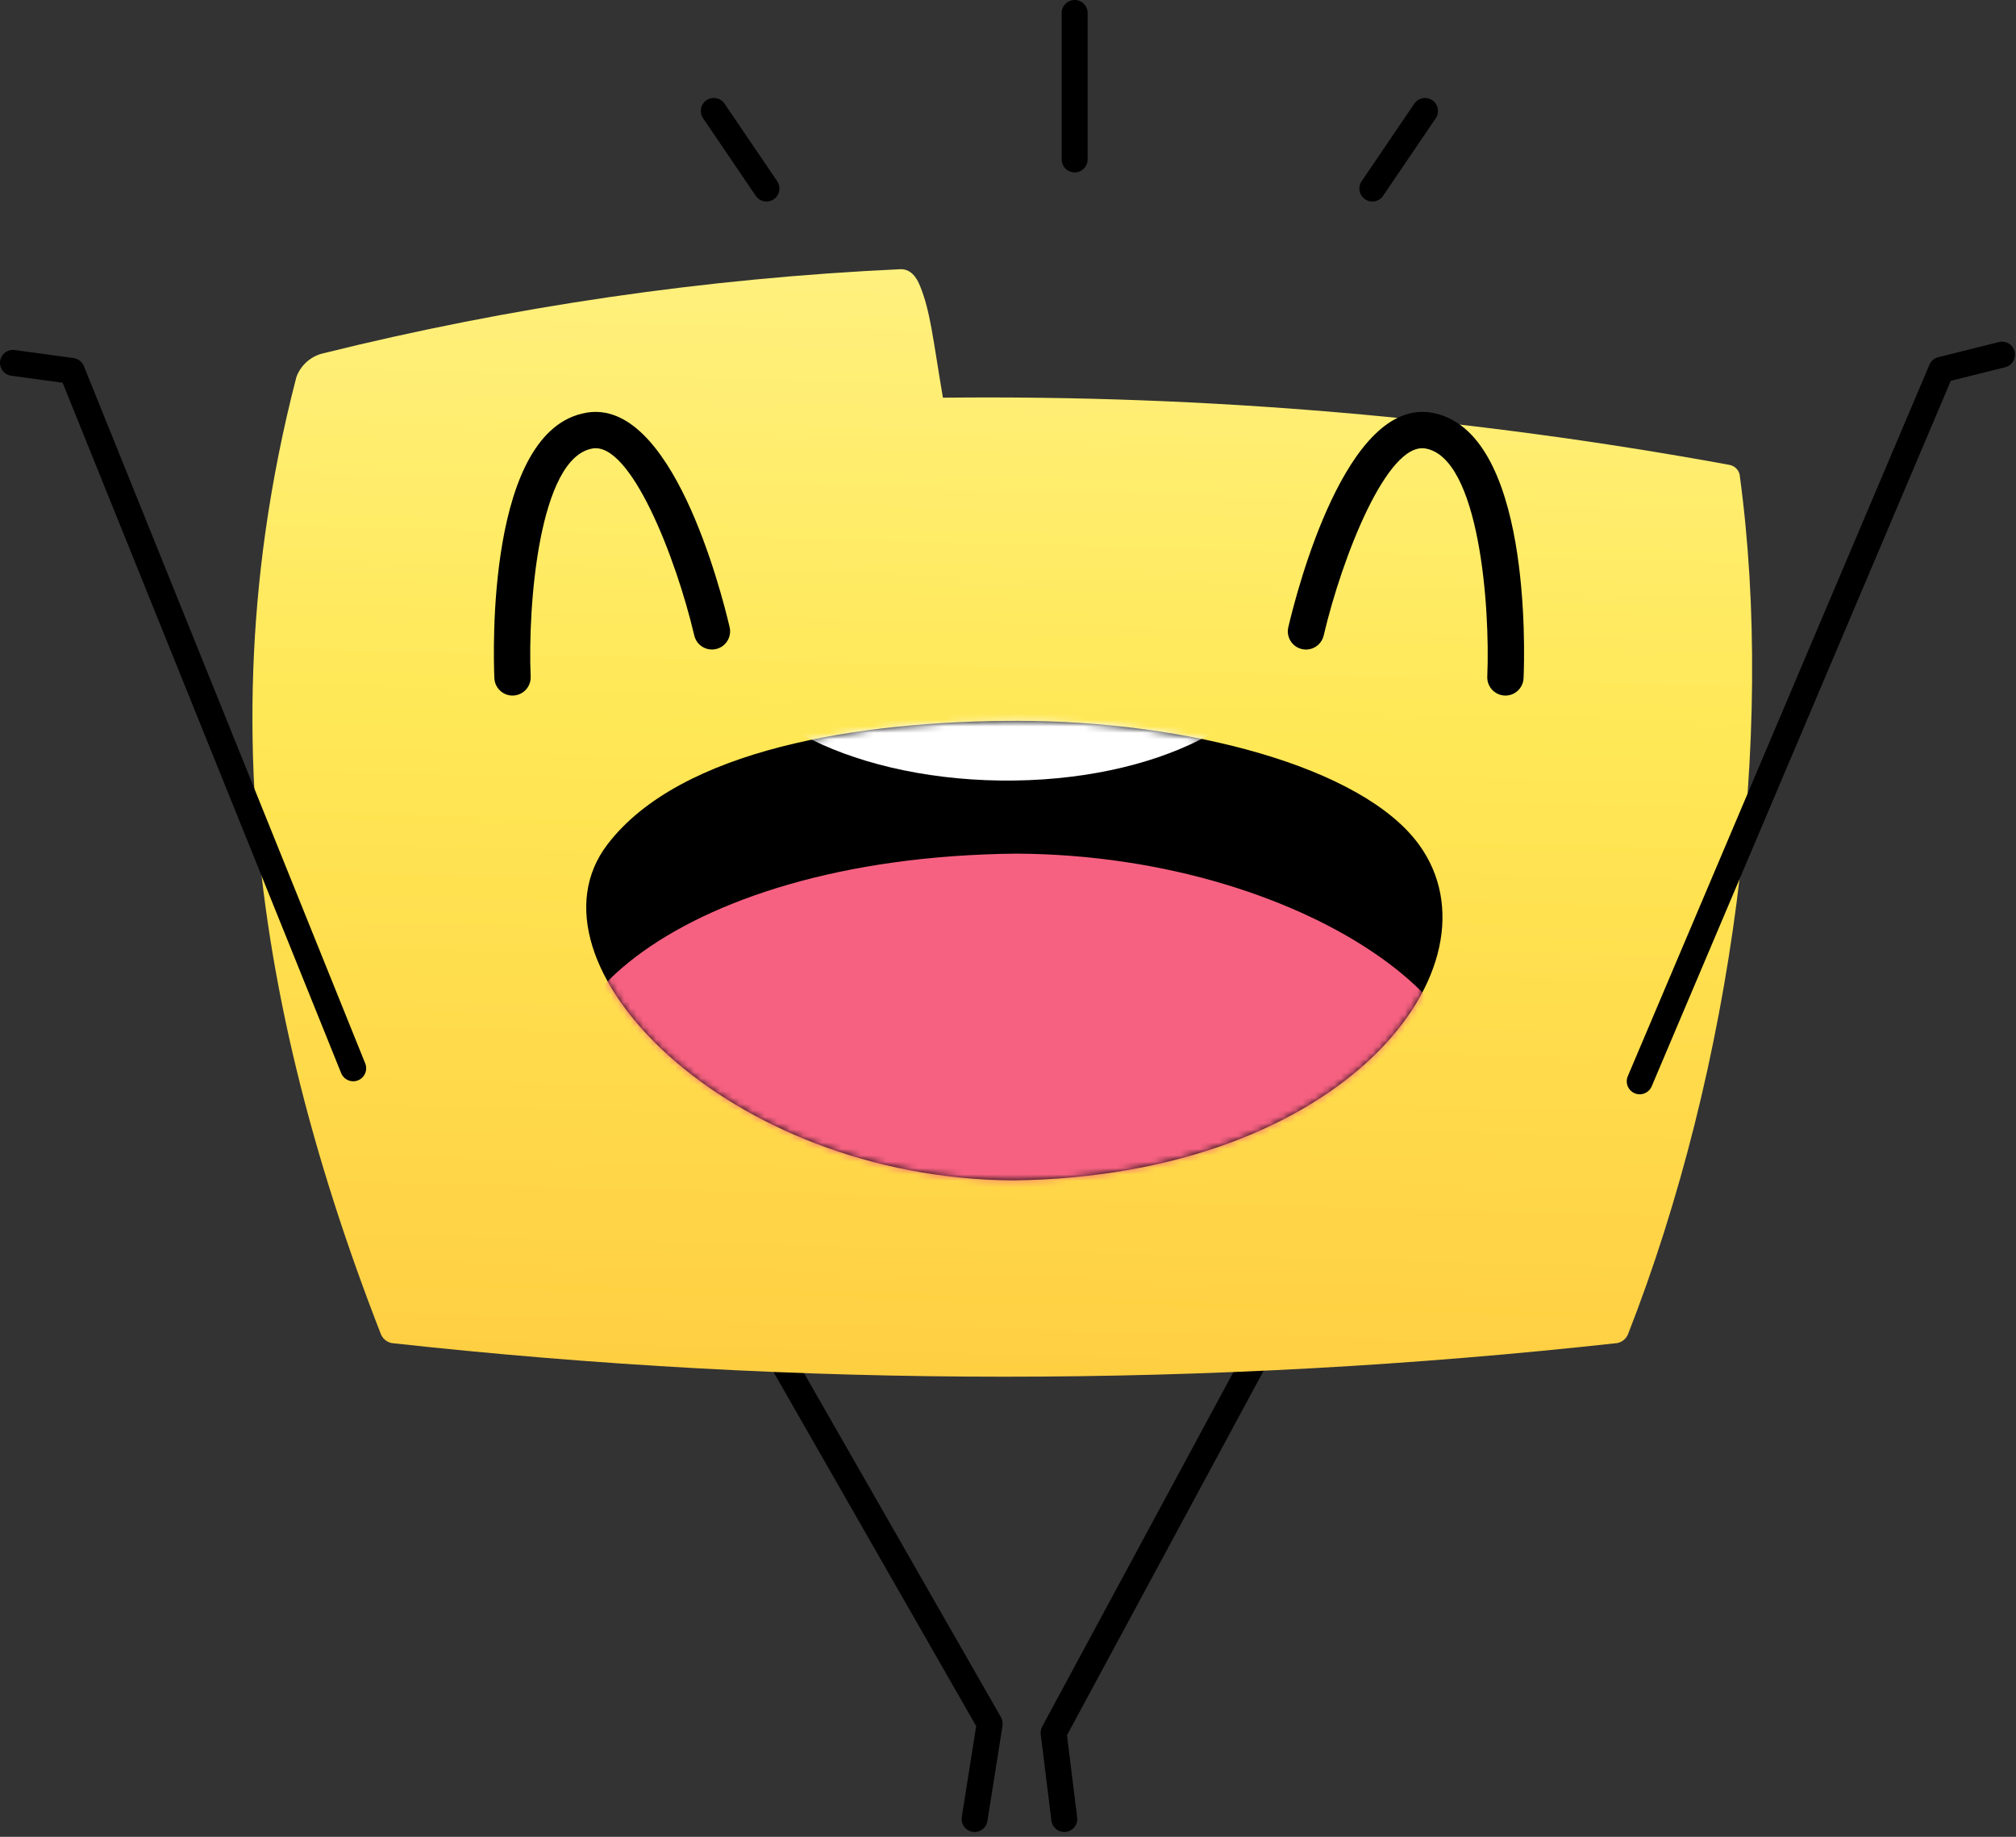 <?xml version="1.0" encoding="UTF-8"?> <svg xmlns="http://www.w3.org/2000/svg" width="315" height="287" viewBox="0 0 315 287" fill="none"><rect x="0" y="0" width="315" height="287" fill="#333333" stroke="none"/><path d="M166.29 286.244C165.796 286.244 165.319 286.062 164.949 285.735C164.579 285.408 164.341 284.956 164.28 284.466L162.613 270.986C162.562 270.568 162.641 270.145 162.841 269.775L197.827 204.917C197.953 204.682 198.124 204.474 198.331 204.306C198.537 204.137 198.775 204.011 199.03 203.934C199.286 203.857 199.553 203.831 199.819 203.858C200.084 203.885 200.341 203.963 200.576 204.09C200.811 204.217 201.018 204.389 201.186 204.596C201.355 204.803 201.48 205.04 201.556 205.295C201.632 205.551 201.658 205.82 201.63 206.085C201.602 206.35 201.522 206.607 201.395 206.842L166.716 271.13L168.304 283.969C168.37 284.502 168.221 285.041 167.891 285.464C167.56 285.888 167.075 286.163 166.541 286.229C166.458 286.239 166.374 286.244 166.29 286.244Z" fill="black"></path><path d="M152.286 286.245C152.179 286.245 152.072 286.237 151.966 286.221C151.435 286.137 150.959 285.845 150.643 285.41C150.327 284.975 150.196 284.433 150.28 283.901L152.527 269.703L109.775 195.01C109.642 194.779 109.555 194.525 109.521 194.26C109.486 193.996 109.505 193.727 109.574 193.469C109.644 193.212 109.764 192.97 109.927 192.759C110.09 192.548 110.292 192.371 110.524 192.239C110.755 192.106 111.011 192.02 111.276 191.987C111.54 191.953 111.809 191.973 112.066 192.043C112.324 192.113 112.564 192.233 112.775 192.397C112.986 192.561 113.162 192.764 113.294 192.996L156.4 268.309C156.629 268.71 156.715 269.177 156.643 269.633L154.285 284.535C154.21 285.011 153.967 285.445 153.6 285.759C153.234 286.072 152.768 286.244 152.286 286.245Z" fill="black"></path><path d="M270.185 72.629C229.665 65.202 188.525 61.689 147.332 62.139C145.752 52.843 145.386 48.665 143.736 44.631C143.147 43.19 142.214 41.999 140.648 42.065C110.191 43.481 79.948 47.894 50.356 55.24C49.436 55.48 48.587 55.94 47.882 56.579C47.178 57.219 46.639 58.02 46.311 58.913C44.234 66.916 42.613 75.031 41.456 83.218C39.448 97.557 38.939 112.067 39.938 126.512C41.762 153.674 48.79 180.943 59.521 208.486C59.671 208.835 59.905 209.143 60.201 209.382C60.497 209.621 60.847 209.784 61.221 209.857C124.847 216.858 189.049 216.858 252.674 209.857C253.049 209.785 253.4 209.622 253.696 209.383C253.993 209.144 254.225 208.835 254.374 208.484C270.725 166.699 277.446 115.281 271.811 74.106C271.712 73.728 271.507 73.388 271.218 73.126C270.929 72.863 270.57 72.691 270.185 72.629Z" fill="url(#paint0_linear_38476_10147)"></path><path d="M235.226 108.68C235.185 108.68 235.143 108.679 235.102 108.677C234.73 108.661 234.364 108.572 234.026 108.415C233.688 108.258 233.384 108.035 233.132 107.761C232.88 107.486 232.685 107.165 232.557 106.815C232.429 106.465 232.372 106.093 232.388 105.721C232.857 94.719 231.11 71.532 222.724 70.077C216.784 69.041 209.734 86.908 206.823 99.302C206.651 100.034 206.195 100.669 205.555 101.065C204.916 101.462 204.145 101.588 203.412 101.416C202.679 101.244 202.045 100.788 201.649 100.149C201.252 99.509 201.126 98.738 201.298 98.005C202.704 92.003 210.41 62.188 223.693 64.485C239.275 67.186 238.229 102.003 238.059 105.964C238.027 106.694 237.715 107.385 237.187 107.891C236.659 108.397 235.957 108.68 235.226 108.68Z" fill="black"></path><path d="M80.078 108.68C79.347 108.68 78.645 108.397 78.117 107.891C77.589 107.385 77.277 106.694 77.245 105.964C77.075 102.003 76.029 67.186 91.611 64.485C104.904 62.188 112.6 92.003 114.007 98.005C114.177 98.737 114.049 99.506 113.652 100.144C113.255 100.783 112.622 101.238 111.89 101.409C111.159 101.581 110.389 101.455 109.75 101.06C109.111 100.665 108.655 100.033 108.482 99.302C105.571 86.908 98.492 69.056 92.58 70.077C84.194 71.532 82.448 94.719 82.916 105.721C82.932 106.093 82.874 106.465 82.746 106.815C82.618 107.165 82.423 107.486 82.171 107.761C81.919 108.035 81.615 108.258 81.278 108.415C80.94 108.572 80.574 108.661 80.201 108.677C80.16 108.679 80.12 108.68 80.078 108.68Z" fill="black"></path><path d="M167.914 26.94C167.648 26.94 167.384 26.887 167.138 26.785C166.892 26.684 166.669 26.534 166.481 26.346C166.292 26.158 166.143 25.934 166.041 25.689C165.939 25.443 165.887 25.179 165.887 24.913V2.027C165.887 1.489 166.1 0.974 166.481 0.594C166.861 0.214 167.377 0 167.914 0C168.452 0 168.967 0.214 169.347 0.594C169.727 0.974 169.941 1.489 169.941 2.027V24.913C169.941 25.179 169.888 25.443 169.787 25.689C169.685 25.934 169.535 26.158 169.347 26.346C169.159 26.534 168.935 26.684 168.689 26.785C168.444 26.887 168.18 26.94 167.914 26.94Z" fill="black"></path><path d="M214.428 31.486C214.06 31.486 213.698 31.385 213.383 31.195C213.068 31.005 212.81 30.733 212.638 30.407C212.466 30.082 212.385 29.715 212.405 29.347C212.426 28.98 212.546 28.625 212.752 28.32L220.985 16.197C221.134 15.977 221.325 15.788 221.548 15.642C221.77 15.496 222.019 15.395 222.281 15.345C222.542 15.295 222.811 15.297 223.072 15.351C223.332 15.405 223.58 15.509 223.8 15.659C224.02 15.808 224.209 16 224.356 16.222C224.502 16.445 224.602 16.693 224.652 16.955C224.702 17.216 224.701 17.485 224.647 17.746C224.593 18.007 224.488 18.254 224.338 18.474L216.107 30.597C215.921 30.871 215.671 31.096 215.378 31.251C215.085 31.405 214.759 31.486 214.428 31.486Z" fill="black"></path><path d="M119.765 31.486C119.433 31.486 119.107 31.406 118.814 31.251C118.522 31.096 118.272 30.871 118.086 30.597L109.854 18.475C109.552 18.03 109.439 17.483 109.54 16.955C109.641 16.427 109.948 15.961 110.392 15.659C110.837 15.357 111.384 15.244 111.912 15.345C112.44 15.446 112.906 15.752 113.208 16.197L121.44 28.32C121.647 28.625 121.767 28.98 121.787 29.348C121.807 29.715 121.727 30.082 121.554 30.407C121.382 30.733 121.125 31.005 120.809 31.195C120.494 31.385 120.133 31.486 119.765 31.486Z" fill="black"></path><path d="M221.75 132.015C212.924 119.792 185.484 112.629 158.985 112.629C134.308 112.629 106.319 117.047 94.927 131.921C80.771 150.405 113.613 184.152 158.336 184.434C210.308 183.761 235.298 150.777 221.75 132.015Z" fill="black"></path><path d="M55.189 168.949C54.785 168.949 54.39 168.829 54.055 168.602C53.72 168.376 53.46 168.055 53.309 167.68L9.785 59.805L1.752 58.707C1.22 58.634 0.738 58.353 0.413 57.924C0.088 57.496 -0.054 56.957 0.019 56.424C0.092 55.892 0.373 55.41 0.801 55.085C1.229 54.76 1.769 54.618 2.302 54.691L11.5 55.948C11.854 55.996 12.188 56.137 12.47 56.357C12.752 56.576 12.971 56.866 13.105 57.197L57.068 166.162C57.192 166.47 57.239 166.803 57.204 167.133C57.169 167.463 57.054 167.78 56.868 168.055C56.683 168.33 56.433 168.554 56.14 168.71C55.847 168.866 55.521 168.948 55.189 168.949Z" fill="black"></path><path d="M256.205 170.982C255.871 170.982 255.541 170.899 255.247 170.74C254.952 170.582 254.701 170.352 254.517 170.073C254.332 169.794 254.219 169.473 254.188 169.14C254.157 168.807 254.21 168.472 254.34 168.164L301.473 56.991C301.595 56.702 301.783 56.445 302.021 56.241C302.26 56.037 302.543 55.891 302.847 55.815L312.342 53.441C312.863 53.314 313.412 53.398 313.871 53.674C314.329 53.951 314.66 54.399 314.79 54.918C314.92 55.438 314.839 55.988 314.564 56.448C314.29 56.908 313.844 57.241 313.325 57.373L304.811 59.504L258.073 169.745C257.917 170.112 257.657 170.425 257.325 170.645C256.993 170.865 256.604 170.982 256.205 170.982Z" fill="black"></path><mask id="mask0_38476_10147" style="mask-type:luminance" maskUnits="userSpaceOnUse" x="91" y="112" width="135" height="73"><path d="M221.75 132.015C212.924 119.792 185.484 112.629 158.985 112.629C134.308 112.629 106.319 117.047 94.927 131.921C80.771 150.405 113.613 184.152 158.336 184.434C210.308 183.761 235.298 150.777 221.75 132.015Z" fill="white"></path></mask><g mask="url(#mask0_38476_10147)"><path d="M91.816 176.856C101.136 186.994 130.111 192.935 158.092 192.935C184.15 192.935 213.705 189.27 225.734 176.933C240.683 161.602 206.003 133.613 158.777 133.379C103.897 133.937 77.509 161.294 91.816 176.856Z" fill="#F76181"></path><path d="M200.61 99.366C200.774 86.578 181.205 75.957 156.901 75.645C132.597 75.333 112.762 85.448 112.598 98.237C112.434 111.025 132.003 121.645 156.307 121.957C180.611 122.269 200.446 112.155 200.61 99.366Z" fill="white"></path></g><defs><linearGradient id="paint0_linear_38476_10147" x1="151.518" y1="305.714" x2="160.758" y2="-52.129" gradientUnits="userSpaceOnUse"><stop stop-color="#FFBF36"></stop><stop offset="0.178" stop-color="#FFC83D"></stop><stop offset="0.473" stop-color="#FFE251"></stop><stop offset="0.536" stop-color="#FFE856"></stop><stop offset="0.997" stop-color="#FFFCB4"></stop></linearGradient></defs></svg> 